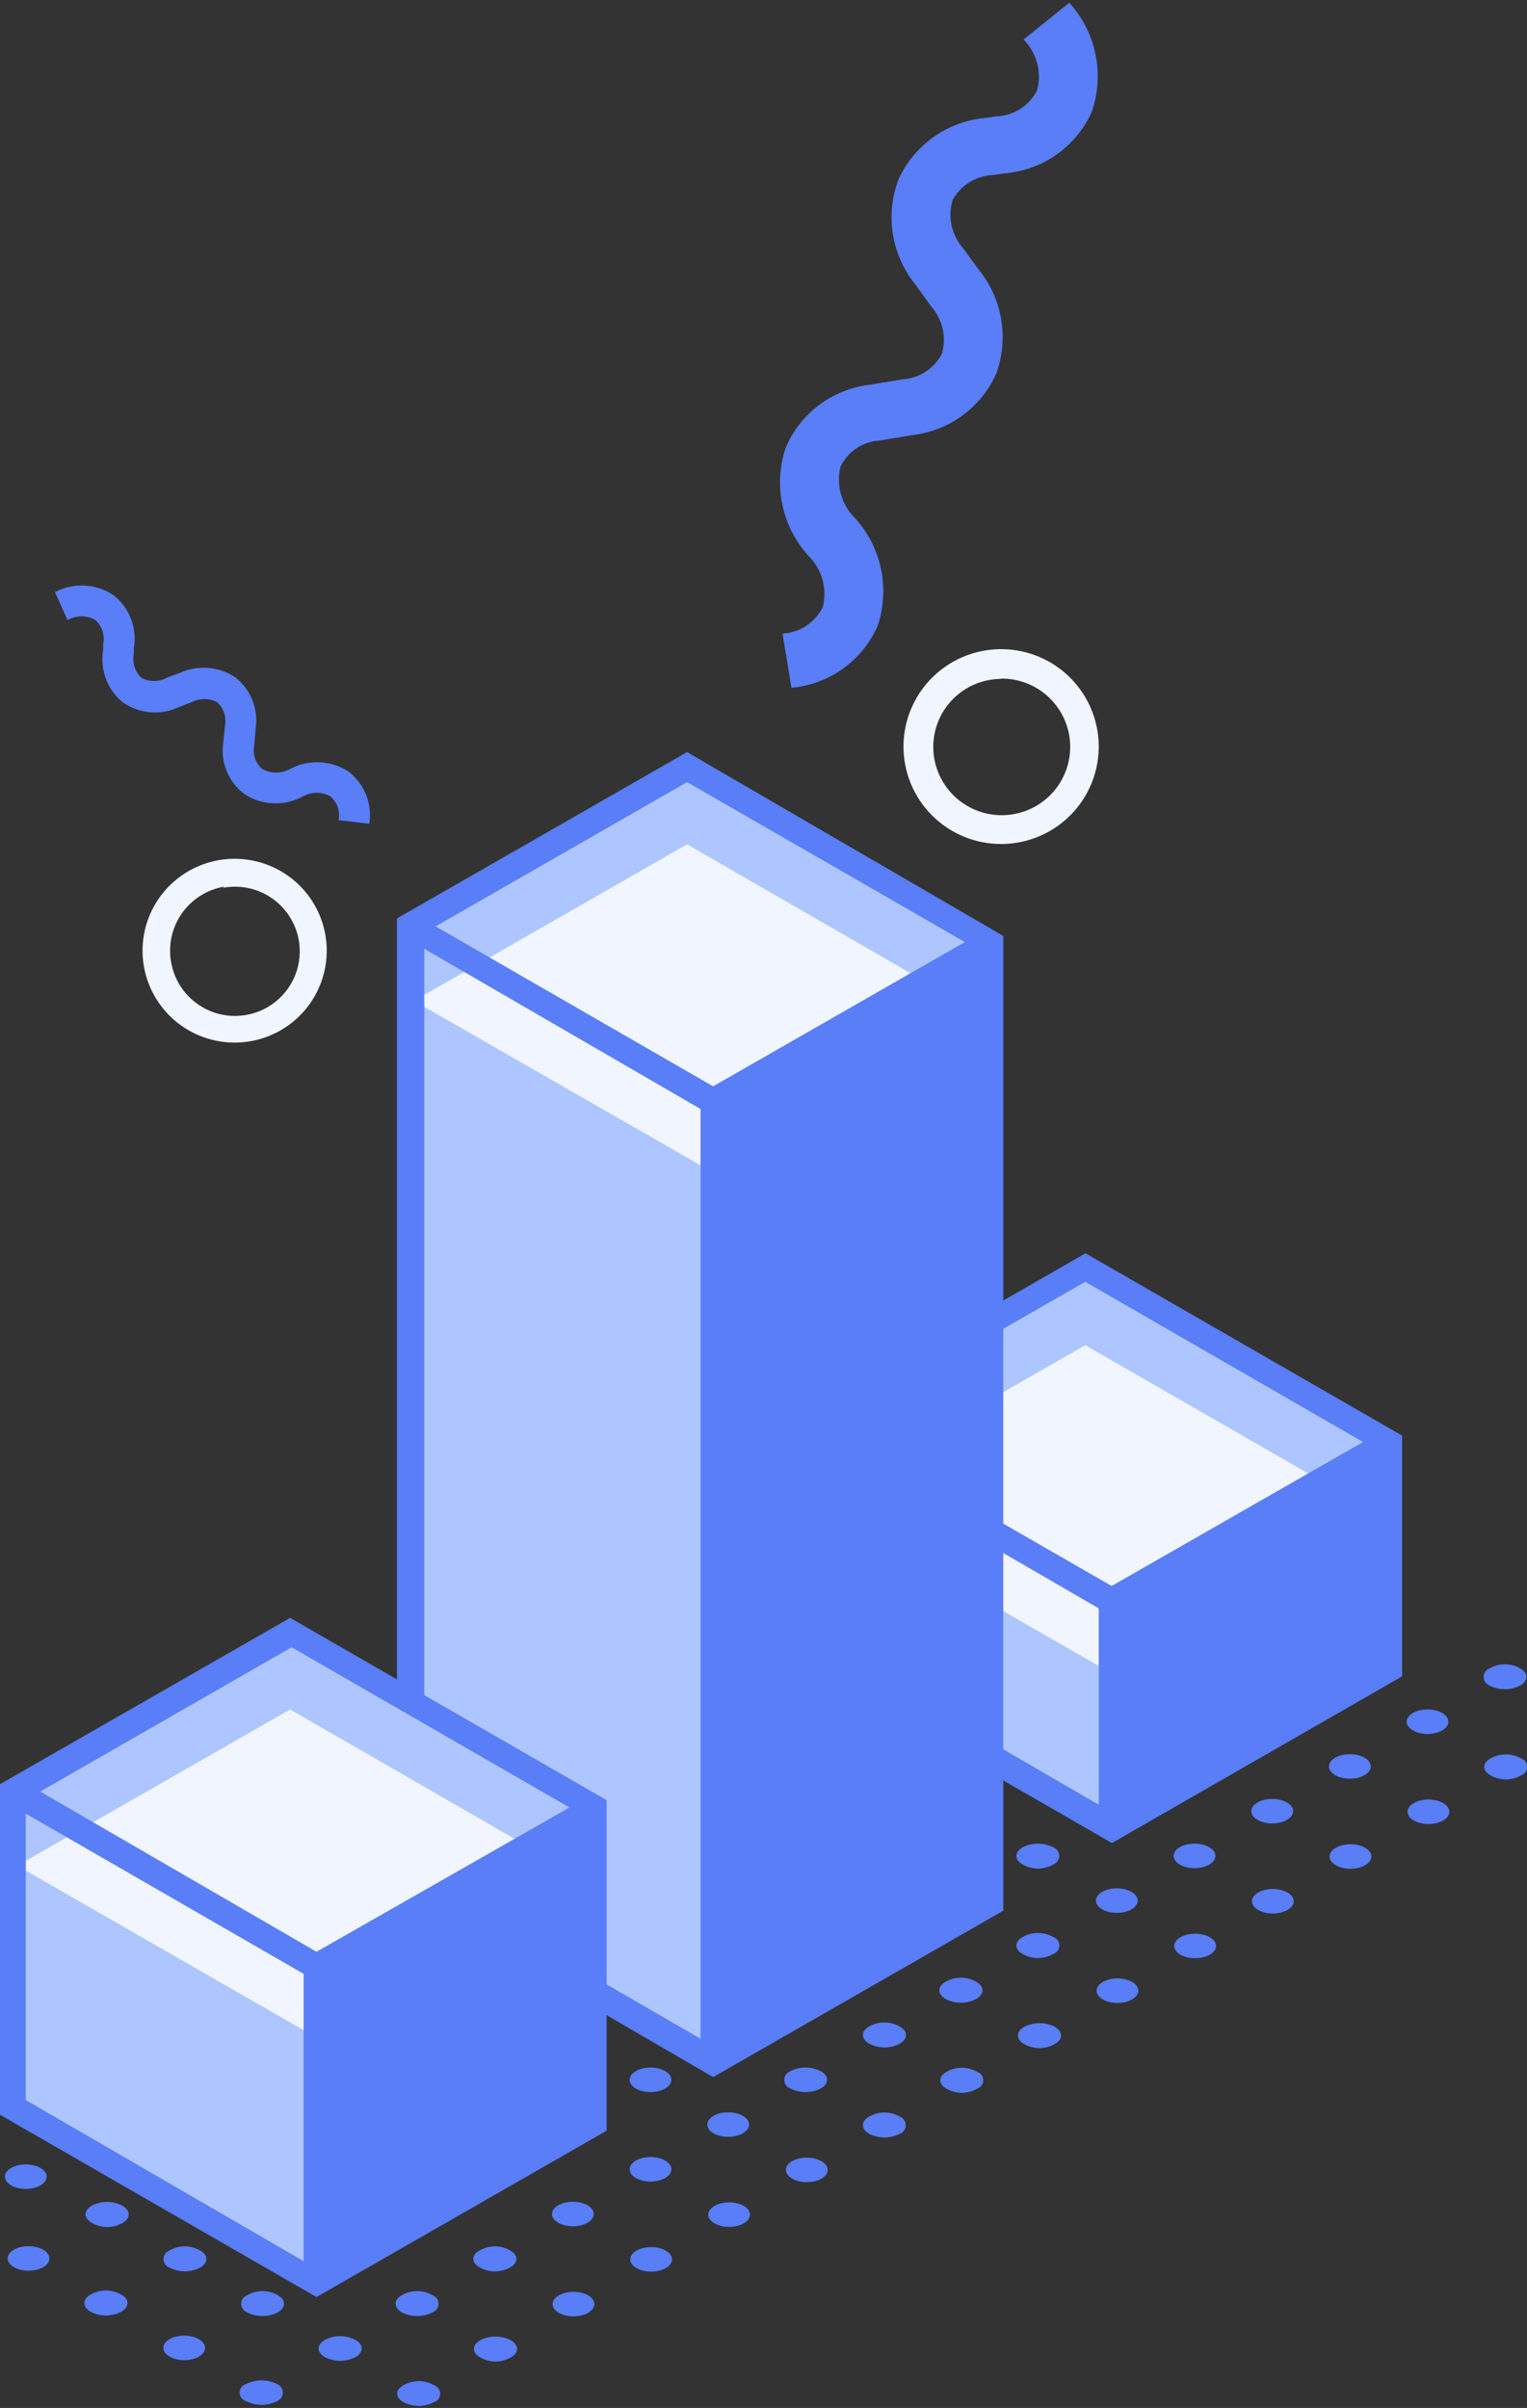 <?xml version="1.0" encoding="UTF-8"?> <svg xmlns="http://www.w3.org/2000/svg" width="149" height="235" viewBox="0 0 149 235" fill="none"><rect x="0" y="0" width="149" height="235" fill="#333333" stroke="none"/><g clip-path="url(#clip0_1028_11344)"><path d="M27.02 232.665C27.19 232.73 27.335 232.845 27.438 232.994C27.541 233.144 27.596 233.321 27.596 233.502C27.596 233.683 27.541 233.861 27.438 234.01C27.335 234.159 27.19 234.274 27.02 234.339C26.556 234.575 26.043 234.699 25.522 234.699C25.002 234.699 24.488 234.575 24.024 234.339C23.84 234.29 23.677 234.181 23.561 234.029C23.445 233.878 23.382 233.693 23.382 233.502C23.382 233.311 23.445 233.126 23.561 232.975C23.677 232.823 23.84 232.715 24.024 232.665C24.488 232.429 25.002 232.306 25.522 232.306C26.043 232.306 26.556 232.429 27.02 232.665Z" fill="#597EF7"></path><path d="M17.974 230.333C19.099 230.333 20.01 229.798 20.01 229.137C20.01 228.477 19.099 227.941 17.974 227.941C16.849 227.941 15.937 228.477 15.937 229.137C15.937 229.798 16.849 230.333 17.974 230.333Z" fill="#597EF7"></path><path d="M11.832 223.935C12.641 224.383 12.641 225.131 11.832 225.609C11.37 225.85 10.856 225.976 10.335 225.976C9.813 225.976 9.299 225.85 8.837 225.609C8.028 225.131 8.028 224.383 8.837 223.935C9.292 223.672 9.809 223.534 10.335 223.534C10.861 223.534 11.377 223.672 11.832 223.935Z" fill="#597EF7"></path><path d="M2.786 221.603C3.911 221.603 4.823 221.067 4.823 220.407C4.823 219.746 3.911 219.211 2.786 219.211C1.661 219.211 0.749 219.746 0.749 220.407C0.749 221.067 1.661 221.603 2.786 221.603Z" fill="#597EF7"></path><path d="M2.516 213.62C3.641 213.62 4.553 213.085 4.553 212.424C4.553 211.764 3.641 211.229 2.516 211.229C1.391 211.229 0.479 211.764 0.479 212.424C0.479 213.085 1.391 213.62 2.516 213.62Z" fill="#597EF7"></path><path d="M11.563 207.222C12.372 207.67 12.372 208.418 11.563 208.866C11.108 209.129 10.591 209.267 10.065 209.267C9.539 209.267 9.023 209.129 8.567 208.866C8.395 208.808 8.244 208.698 8.138 208.551C8.032 208.403 7.974 208.226 7.974 208.044C7.974 207.862 8.032 207.685 8.138 207.537C8.244 207.39 8.395 207.28 8.567 207.222C9.023 206.959 9.539 206.821 10.065 206.821C10.591 206.821 11.108 206.959 11.563 207.222Z" fill="#597EF7"></path><path d="M39.362 232.784C39.817 232.522 40.334 232.384 40.86 232.384C41.386 232.384 41.902 232.522 42.358 232.784C42.53 232.842 42.68 232.952 42.787 233.1C42.893 233.248 42.95 233.425 42.95 233.607C42.95 233.788 42.893 233.966 42.787 234.113C42.68 234.261 42.53 234.371 42.358 234.429C41.896 234.672 41.382 234.799 40.86 234.799C40.338 234.799 39.824 234.672 39.362 234.429C38.553 233.98 38.553 233.233 39.362 232.784Z" fill="#597EF7"></path><path d="M49.846 228.39C50.655 228.868 50.655 229.615 49.846 230.064C49.391 230.326 48.874 230.465 48.349 230.465C47.823 230.465 47.306 230.326 46.851 230.064C46.042 229.615 46.042 228.868 46.851 228.39C47.315 228.153 47.828 228.03 48.349 228.03C48.869 228.03 49.383 228.153 49.846 228.39Z" fill="#597EF7"></path><path d="M55.957 226.058C57.082 226.058 57.994 225.522 57.994 224.862C57.994 224.201 57.082 223.666 55.957 223.666C54.832 223.666 53.92 224.201 53.92 224.862C53.92 225.522 54.832 226.058 55.957 226.058Z" fill="#597EF7"></path><path d="M63.536 221.693C64.661 221.693 65.573 221.157 65.573 220.497C65.573 219.836 64.661 219.301 63.536 219.301C62.411 219.301 61.499 219.836 61.499 220.497C61.499 221.157 62.411 221.693 63.536 221.693Z" fill="#597EF7"></path><path d="M71.145 217.327C72.27 217.327 73.182 216.792 73.182 216.131C73.182 215.471 72.27 214.936 71.145 214.936C70.02 214.936 69.108 215.471 69.108 216.131C69.108 216.792 70.02 217.327 71.145 217.327Z" fill="#597EF7"></path><path d="M78.724 212.962C79.849 212.962 80.761 212.427 80.761 211.766C80.761 211.106 79.849 210.57 78.724 210.57C77.599 210.57 76.687 211.106 76.687 211.766C76.687 212.427 77.599 212.962 78.724 212.962Z" fill="#597EF7"></path><path d="M87.8 206.565C87.97 206.63 88.116 206.745 88.219 206.894C88.321 207.043 88.376 207.22 88.376 207.402C88.376 207.583 88.321 207.76 88.219 207.91C88.116 208.059 87.97 208.174 87.8 208.239C87.337 208.475 86.823 208.598 86.303 208.598C85.782 208.598 85.269 208.475 84.805 208.239C83.996 207.761 83.996 207.013 84.805 206.565C85.26 206.302 85.777 206.164 86.303 206.164C86.828 206.164 87.345 206.302 87.8 206.565Z" fill="#597EF7"></path><path d="M95.349 202.199C95.522 202.257 95.672 202.368 95.778 202.515C95.885 202.663 95.942 202.84 95.942 203.022C95.942 203.203 95.885 203.381 95.778 203.528C95.672 203.676 95.522 203.786 95.349 203.844C94.894 204.106 94.377 204.244 93.852 204.244C93.326 204.244 92.809 204.106 92.354 203.844C91.545 203.395 91.545 202.648 92.354 202.199C92.809 201.937 93.326 201.799 93.852 201.799C94.377 201.799 94.894 201.937 95.349 202.199Z" fill="#597EF7"></path><path d="M102.928 197.805C103.737 198.283 103.737 199.031 102.928 199.479C102.473 199.741 101.956 199.88 101.43 199.88C100.904 199.88 100.388 199.741 99.933 199.479C99.124 199.031 99.124 198.283 99.933 197.805C100.396 197.568 100.91 197.445 101.43 197.445C101.951 197.445 102.464 197.568 102.928 197.805Z" fill="#597EF7"></path><path d="M109.039 195.472C110.164 195.472 111.076 194.936 111.076 194.276C111.076 193.616 110.164 193.08 109.039 193.08C107.914 193.08 107.002 193.616 107.002 194.276C107.002 194.936 107.914 195.472 109.039 195.472Z" fill="#597EF7"></path><path d="M116.618 191.107C117.743 191.107 118.655 190.571 118.655 189.911C118.655 189.25 117.743 188.715 116.618 188.715C115.493 188.715 114.581 189.25 114.581 189.911C114.581 190.571 115.493 191.107 116.618 191.107Z" fill="#597EF7"></path><path d="M124.197 186.742C125.322 186.742 126.234 186.207 126.234 185.547C126.234 184.886 125.322 184.351 124.197 184.351C123.072 184.351 122.16 184.886 122.16 185.547C122.16 186.207 123.072 186.742 124.197 186.742Z" fill="#597EF7"></path><path d="M131.775 182.377C132.9 182.377 133.812 181.842 133.812 181.181C133.812 180.521 132.9 179.985 131.775 179.985C130.65 179.985 129.738 180.521 129.738 181.181C129.738 181.842 130.65 182.377 131.775 182.377Z" fill="#597EF7"></path><path d="M139.384 178.012C140.509 178.012 141.421 177.477 141.421 176.816C141.421 176.156 140.509 175.62 139.384 175.62C138.259 175.62 137.347 176.156 137.347 176.816C137.347 177.477 138.259 178.012 139.384 178.012Z" fill="#597EF7"></path><path d="M148.431 171.613C148.604 171.671 148.754 171.782 148.86 171.929C148.967 172.077 149.024 172.254 149.024 172.436C149.024 172.617 148.967 172.795 148.86 172.942C148.754 173.09 148.604 173.2 148.431 173.258C147.975 173.52 147.459 173.658 146.933 173.658C146.407 173.658 145.891 173.52 145.435 173.258C144.626 172.809 144.626 172.062 145.435 171.613C145.891 171.351 146.407 171.213 146.933 171.213C147.459 171.213 147.975 171.351 148.431 171.613Z" fill="#597EF7"></path><path d="M31.693 228.36C32.155 228.116 32.669 227.989 33.191 227.989C33.713 227.989 34.227 228.116 34.689 228.36C35.498 228.808 35.498 229.556 34.689 230.034C34.227 230.275 33.713 230.401 33.191 230.401C32.669 230.401 32.156 230.275 31.693 230.034C30.884 229.556 30.884 228.868 31.693 228.36Z" fill="#597EF7"></path><path d="M42.208 223.994C42.377 224.059 42.523 224.174 42.626 224.324C42.729 224.473 42.784 224.65 42.784 224.831C42.784 225.013 42.729 225.19 42.626 225.339C42.523 225.489 42.377 225.603 42.208 225.669C41.744 225.905 41.231 226.028 40.71 226.028C40.189 226.028 39.676 225.905 39.212 225.669C38.403 225.19 38.403 224.443 39.212 223.994C39.667 223.732 40.184 223.594 40.71 223.594C41.236 223.594 41.752 223.732 42.208 223.994Z" fill="#597EF7"></path><path d="M49.786 219.63C50.595 220.079 50.595 220.826 49.786 221.274C49.331 221.537 48.815 221.675 48.289 221.675C47.763 221.675 47.246 221.537 46.791 221.274C45.982 220.826 45.982 220.079 46.791 219.63C47.246 219.368 47.763 219.229 48.289 219.229C48.815 219.229 49.331 219.368 49.786 219.63Z" fill="#597EF7"></path><path d="M55.898 217.268C57.023 217.268 57.934 216.732 57.934 216.072C57.934 215.411 57.023 214.876 55.898 214.876C54.773 214.876 53.861 215.411 53.861 216.072C53.861 216.732 54.773 217.268 55.898 217.268Z" fill="#597EF7"></path><path d="M63.476 212.903C64.601 212.903 65.513 212.367 65.513 211.707C65.513 211.046 64.601 210.511 63.476 210.511C62.351 210.511 61.439 211.046 61.439 211.707C61.439 212.367 62.351 212.903 63.476 212.903Z" fill="#597EF7"></path><path d="M71.055 208.537C72.18 208.537 73.092 208.002 73.092 207.341C73.092 206.681 72.18 206.146 71.055 206.146C69.93 206.146 69.018 206.681 69.018 207.341C69.018 208.002 69.93 208.537 71.055 208.537Z" fill="#597EF7"></path><path d="M80.102 202.14C80.91 202.588 80.91 203.336 80.102 203.814C79.638 204.05 79.125 204.173 78.604 204.173C78.083 204.173 77.57 204.05 77.106 203.814C76.937 203.749 76.791 203.634 76.688 203.485C76.585 203.335 76.53 203.158 76.53 202.977C76.53 202.796 76.585 202.618 76.688 202.469C76.791 202.32 76.937 202.205 77.106 202.14C77.57 201.903 78.083 201.78 78.604 201.78C79.125 201.78 79.638 201.903 80.102 202.14Z" fill="#597EF7"></path><path d="M87.8 197.775C88.609 198.223 88.609 198.97 87.8 199.449C87.338 199.69 86.824 199.816 86.303 199.816C85.781 199.816 85.267 199.69 84.805 199.449C83.996 198.97 83.996 198.223 84.805 197.775C85.26 197.512 85.777 197.374 86.303 197.374C86.828 197.374 87.345 197.512 87.8 197.775Z" fill="#597EF7"></path><path d="M95.259 193.409C96.068 193.858 96.068 194.605 95.259 195.084C94.797 195.325 94.283 195.451 93.762 195.451C93.24 195.451 92.726 195.325 92.264 195.084C91.455 194.605 91.455 193.858 92.264 193.409C92.719 193.147 93.236 193.009 93.762 193.009C94.287 193.009 94.804 193.147 95.259 193.409Z" fill="#597EF7"></path><path d="M102.778 189.044C102.951 189.102 103.101 189.212 103.208 189.36C103.314 189.507 103.371 189.684 103.371 189.866C103.371 190.048 103.314 190.225 103.208 190.373C103.101 190.52 102.951 190.631 102.778 190.689C102.323 190.951 101.806 191.089 101.28 191.089C100.755 191.089 100.238 190.951 99.783 190.689C98.974 190.24 98.974 189.493 99.783 189.044C100.238 188.782 100.755 188.644 101.28 188.644C101.806 188.644 102.323 188.782 102.778 189.044Z" fill="#597EF7"></path><path d="M108.979 186.682C110.104 186.682 111.016 186.146 111.016 185.486C111.016 184.825 110.104 184.29 108.979 184.29C107.854 184.29 106.942 184.825 106.942 185.486C106.942 186.146 107.854 186.682 108.979 186.682Z" fill="#597EF7"></path><path d="M116.558 182.318C117.683 182.318 118.595 181.782 118.595 181.122C118.595 180.461 117.683 179.926 116.558 179.926C115.433 179.926 114.521 180.461 114.521 181.122C114.521 181.782 115.433 182.318 116.558 182.318Z" fill="#597EF7"></path><path d="M124.137 177.952C125.262 177.952 126.174 177.417 126.174 176.756C126.174 176.096 125.262 175.561 124.137 175.561C123.012 175.561 122.1 176.096 122.1 176.756C122.1 177.417 123.012 177.952 124.137 177.952Z" fill="#597EF7"></path><path d="M131.716 173.587C132.841 173.587 133.753 173.052 133.753 172.391C133.753 171.731 132.841 171.195 131.716 171.195C130.591 171.195 129.679 171.731 129.679 172.391C129.679 173.052 130.591 173.587 131.716 173.587Z" fill="#597EF7"></path><path d="M139.294 169.222C140.419 169.222 141.331 168.686 141.331 168.026C141.331 167.366 140.419 166.83 139.294 166.83C138.169 166.83 137.257 167.366 137.257 168.026C137.257 168.686 138.169 169.222 139.294 169.222Z" fill="#597EF7"></path><path d="M148.341 162.823C149.15 163.272 149.15 164.019 148.341 164.498C147.877 164.734 147.364 164.857 146.843 164.857C146.323 164.857 145.809 164.734 145.345 164.498C145.176 164.433 145.03 164.318 144.927 164.168C144.824 164.019 144.769 163.842 144.769 163.661C144.769 163.479 144.824 163.302 144.927 163.153C145.03 163.003 145.176 162.888 145.345 162.823C145.801 162.561 146.317 162.423 146.843 162.423C147.369 162.423 147.886 162.561 148.341 162.823Z" fill="#597EF7"></path><path d="M24.114 223.994C24.57 223.732 25.086 223.594 25.612 223.594C26.138 223.594 26.655 223.732 27.11 223.994C27.919 224.443 27.919 225.19 27.11 225.669C26.646 225.905 26.133 226.028 25.612 226.028C25.091 226.028 24.578 225.905 24.114 225.669C23.945 225.603 23.799 225.489 23.696 225.339C23.593 225.19 23.538 225.013 23.538 224.831C23.538 224.65 23.593 224.473 23.696 224.324C23.799 224.174 23.945 224.059 24.114 223.994Z" fill="#597EF7"></path><path d="M34.629 219.63C34.802 219.688 34.952 219.798 35.058 219.946C35.164 220.093 35.222 220.27 35.222 220.452C35.222 220.634 35.164 220.811 35.058 220.959C34.952 221.106 34.802 221.217 34.629 221.274C34.173 221.537 33.657 221.675 33.131 221.675C32.605 221.675 32.089 221.537 31.633 221.274C30.825 220.826 30.825 220.079 31.633 219.63C32.089 219.368 32.605 219.229 33.131 219.229C33.657 219.229 34.173 219.368 34.629 219.63Z" fill="#597EF7"></path><path d="M42.208 215.234C42.377 215.299 42.523 215.414 42.626 215.564C42.729 215.713 42.784 215.89 42.784 216.072C42.784 216.253 42.729 216.43 42.626 216.579C42.523 216.729 42.377 216.844 42.208 216.909C41.752 217.171 41.236 217.309 40.71 217.309C40.184 217.309 39.667 217.171 39.212 216.909C38.403 216.46 38.403 215.713 39.212 215.234C39.676 214.998 40.189 214.875 40.71 214.875C41.231 214.875 41.744 214.998 42.208 215.234Z" fill="#597EF7"></path><path d="M49.786 210.93C50.595 211.408 50.595 212.156 49.786 212.604C49.331 212.866 48.815 213.005 48.289 213.005C47.763 213.005 47.246 212.866 46.791 212.604C45.982 212.156 45.982 211.408 46.791 210.93C47.255 210.693 47.768 210.57 48.289 210.57C48.809 210.57 49.323 210.693 49.786 210.93Z" fill="#597EF7"></path><path d="M57.365 206.505C58.174 206.983 58.174 207.731 57.365 208.179C56.901 208.415 56.388 208.538 55.867 208.538C55.347 208.538 54.834 208.415 54.37 208.179C53.561 207.731 53.561 206.983 54.37 206.505C54.834 206.269 55.347 206.146 55.867 206.146C56.388 206.146 56.901 206.269 57.365 206.505Z" fill="#597EF7"></path><path d="M63.476 204.172C64.601 204.172 65.513 203.637 65.513 202.976C65.513 202.316 64.601 201.78 63.476 201.78C62.351 201.78 61.439 202.316 61.439 202.976C61.439 203.637 62.351 204.172 63.476 204.172Z" fill="#597EF7"></path><path d="M71.055 199.808C72.18 199.808 73.092 199.272 73.092 198.612C73.092 197.951 72.18 197.416 71.055 197.416C69.93 197.416 69.018 197.951 69.018 198.612C69.018 199.272 69.93 199.808 71.055 199.808Z" fill="#597EF7"></path><path d="M78.634 195.443C79.759 195.443 80.671 194.907 80.671 194.247C80.671 193.586 79.759 193.051 78.634 193.051C77.509 193.051 76.597 193.586 76.597 194.247C76.597 194.907 77.509 195.443 78.634 195.443Z" fill="#597EF7"></path><path d="M86.243 191.077C87.368 191.077 88.28 190.542 88.28 189.881C88.28 189.221 87.368 188.686 86.243 188.686C85.118 188.686 84.206 189.221 84.206 189.881C84.206 190.542 85.118 191.077 86.243 191.077Z" fill="#597EF7"></path><path d="M93.822 186.682C94.947 186.682 95.859 186.146 95.859 185.486C95.859 184.825 94.947 184.29 93.822 184.29C92.697 184.29 91.784 184.825 91.784 185.486C91.784 186.146 92.697 186.682 93.822 186.682Z" fill="#597EF7"></path><path d="M102.778 180.284C102.948 180.349 103.094 180.464 103.196 180.614C103.299 180.763 103.354 180.94 103.354 181.121C103.354 181.303 103.299 181.48 103.196 181.629C103.094 181.779 102.948 181.893 102.778 181.958C102.323 182.221 101.806 182.359 101.28 182.359C100.755 182.359 100.238 182.221 99.783 181.958C98.974 181.51 98.974 180.763 99.783 180.284C100.246 180.048 100.76 179.925 101.28 179.925C101.801 179.925 102.314 180.048 102.778 180.284Z" fill="#597EF7"></path><path d="M110.447 175.919C110.616 175.984 110.762 176.099 110.865 176.248C110.968 176.398 111.023 176.575 111.023 176.756C111.023 176.937 110.968 177.114 110.865 177.264C110.762 177.413 110.616 177.528 110.447 177.593C109.983 177.829 109.47 177.953 108.949 177.953C108.428 177.953 107.915 177.829 107.451 177.593C106.643 177.145 106.643 176.397 107.451 175.919C107.915 175.683 108.428 175.56 108.949 175.56C109.47 175.56 109.983 175.683 110.447 175.919Z" fill="#597EF7"></path><path d="M118.026 171.554C118.835 172.002 118.835 172.75 118.026 173.228C117.562 173.464 117.049 173.587 116.528 173.587C116.007 173.587 115.494 173.464 115.03 173.228C114.221 172.75 114.221 172.002 115.03 171.554C115.494 171.317 116.007 171.194 116.528 171.194C117.049 171.194 117.562 171.317 118.026 171.554Z" fill="#597EF7"></path><path d="M125.604 167.189C126.413 167.637 126.413 168.385 125.604 168.863C125.141 169.099 124.627 169.222 124.107 169.222C123.586 169.222 123.073 169.099 122.609 168.863C121.8 168.385 121.8 167.637 122.609 167.189C123.064 166.926 123.581 166.788 124.107 166.788C124.633 166.788 125.149 166.926 125.604 167.189Z" fill="#597EF7"></path><path d="M131.716 164.857C132.841 164.857 133.753 164.321 133.753 163.661C133.753 163 132.841 162.465 131.716 162.465C130.591 162.465 129.679 163 129.679 163.661C129.679 164.321 130.591 164.857 131.716 164.857Z" fill="#597EF7"></path><path d="M16.536 219.63C16.991 219.368 17.508 219.229 18.033 219.229C18.559 219.229 19.076 219.368 19.531 219.63C20.34 220.079 20.34 220.826 19.531 221.304C19.067 221.541 18.554 221.664 18.033 221.664C17.513 221.664 16.999 221.541 16.536 221.304C16.366 221.239 16.22 221.124 16.117 220.975C16.015 220.825 15.96 220.648 15.96 220.467C15.96 220.286 16.015 220.109 16.117 219.959C16.22 219.81 16.366 219.695 16.536 219.63Z" fill="#597EF7"></path><path d="M27.02 215.235C27.829 215.713 27.829 216.461 27.02 216.909C26.565 217.172 26.048 217.31 25.522 217.31C24.997 217.31 24.48 217.172 24.025 216.909C23.216 216.461 23.216 215.713 24.025 215.235C24.487 214.994 25.001 214.868 25.522 214.868C26.044 214.868 26.558 214.994 27.02 215.235Z" fill="#597EF7"></path><path d="M33.161 212.903C34.286 212.903 35.198 212.367 35.198 211.707C35.198 211.046 34.286 210.511 33.161 210.511C32.036 210.511 31.124 211.046 31.124 211.707C31.124 212.367 32.036 212.903 33.161 212.903Z" fill="#597EF7"></path><path d="M42.208 206.505C42.377 206.57 42.523 206.685 42.626 206.834C42.729 206.984 42.784 207.161 42.784 207.342C42.784 207.523 42.729 207.7 42.626 207.85C42.523 207.999 42.377 208.114 42.208 208.179C41.744 208.415 41.231 208.538 40.71 208.538C40.189 208.538 39.676 208.415 39.212 208.179C38.403 207.731 38.403 206.983 39.212 206.505C39.676 206.269 40.189 206.146 40.71 206.146C41.231 206.146 41.744 206.269 42.208 206.505Z" fill="#597EF7"></path><path d="M48.319 204.172C49.444 204.172 50.356 203.637 50.356 202.976C50.356 202.316 49.444 201.78 48.319 201.78C47.194 201.78 46.282 202.316 46.282 202.976C46.282 203.637 47.194 204.172 48.319 204.172Z" fill="#597EF7"></path><path d="M57.365 197.775C58.174 198.223 58.174 198.97 57.365 199.449C56.901 199.685 56.388 199.808 55.867 199.808C55.347 199.808 54.834 199.685 54.37 199.449C53.561 198.97 53.561 198.223 54.37 197.775C54.825 197.512 55.342 197.374 55.867 197.374C56.393 197.374 56.91 197.512 57.365 197.775Z" fill="#597EF7"></path><path d="M64.944 193.409C65.753 193.858 65.753 194.605 64.944 195.084C64.48 195.32 63.967 195.443 63.446 195.443C62.926 195.443 62.412 195.32 61.949 195.084C61.14 194.605 61.14 193.858 61.949 193.409C62.404 193.147 62.92 193.009 63.446 193.009C63.972 193.009 64.489 193.147 64.944 193.409Z" fill="#597EF7"></path><path d="M72.523 189.044C73.332 189.493 73.332 190.24 72.523 190.689C72.067 190.951 71.551 191.089 71.025 191.089C70.499 191.089 69.983 190.951 69.527 190.689C69.355 190.631 69.204 190.52 69.098 190.373C68.992 190.225 68.934 190.048 68.934 189.866C68.934 189.684 68.992 189.507 69.098 189.36C69.204 189.212 69.355 189.102 69.527 189.044C69.983 188.782 70.499 188.644 71.025 188.644C71.551 188.644 72.067 188.782 72.523 189.044Z" fill="#597EF7"></path><path d="M80.102 184.649C80.91 185.128 80.91 185.875 80.102 186.324C79.646 186.586 79.13 186.724 78.604 186.724C78.078 186.724 77.561 186.586 77.106 186.324L80.102 184.649Z" fill="#597EF7"></path><path d="M84.805 180.284C85.267 180.043 85.781 179.917 86.303 179.917C86.824 179.917 87.338 180.043 87.8 180.284C88.609 180.762 88.609 181.51 87.8 181.958C87.345 182.221 86.828 182.359 86.303 182.359C85.777 182.359 85.26 182.221 84.805 181.958C83.996 181.51 83.996 180.762 84.805 180.284Z" fill="#597EF7"></path><path d="M95.259 175.919C96.068 176.397 96.068 177.144 95.259 177.593C94.797 177.834 94.283 177.96 93.762 177.96C93.24 177.96 92.726 177.834 92.264 177.593C91.455 177.144 91.455 176.397 92.264 175.919C92.726 175.678 93.24 175.552 93.762 175.552C94.283 175.552 94.797 175.678 95.259 175.919Z" fill="#597EF7"></path><path d="M101.4 173.587C102.525 173.587 103.437 173.052 103.437 172.391C103.437 171.731 102.525 171.195 101.4 171.195C100.275 171.195 99.363 171.731 99.363 172.391C99.363 173.052 100.275 173.587 101.4 173.587Z" fill="#597EF7"></path><path d="M108.979 169.222C110.104 169.222 111.016 168.686 111.016 168.026C111.016 167.366 110.104 166.83 108.979 166.83C107.854 166.83 106.942 167.366 106.942 168.026C106.942 168.686 107.854 169.222 108.979 169.222Z" fill="#597EF7"></path><path d="M116.558 164.857C117.683 164.857 118.595 164.321 118.595 163.661C118.595 163 117.683 162.465 116.558 162.465C115.433 162.465 114.521 163 114.521 163.661C114.521 164.321 115.433 164.857 116.558 164.857Z" fill="#597EF7"></path><path d="M124.137 160.491C125.262 160.491 126.174 159.956 126.174 159.296C126.174 158.635 125.262 158.1 124.137 158.1C123.012 158.1 122.1 158.635 122.1 159.296C122.1 159.956 123.012 160.491 124.137 160.491Z" fill="#597EF7"></path><path d="M8.957 215.264C9.418 215.021 9.932 214.894 10.455 214.894C10.977 214.894 11.491 215.021 11.952 215.264C12.761 215.743 12.761 216.49 11.952 216.939C11.497 217.201 10.98 217.339 10.455 217.339C9.929 217.339 9.412 217.201 8.957 216.939C8.148 216.46 8.148 215.713 8.957 215.264Z" fill="#597EF7"></path><path d="M19.441 210.929C20.25 211.408 20.25 212.155 19.441 212.604C18.986 212.866 18.469 213.004 17.944 213.004C17.418 213.004 16.901 212.866 16.446 212.604C15.637 212.155 15.637 211.408 16.446 210.929C16.908 210.688 17.422 210.562 17.944 210.562C18.465 210.562 18.979 210.688 19.441 210.929Z" fill="#597EF7"></path><path d="M102.778 162.824C102.948 162.889 103.094 163.004 103.196 163.154C103.299 163.303 103.354 163.48 103.354 163.661C103.354 163.843 103.299 164.02 103.196 164.169C103.094 164.319 102.948 164.433 102.778 164.498C102.314 164.735 101.801 164.858 101.28 164.858C100.76 164.858 100.246 164.735 99.783 164.498L102.778 162.824Z" fill="#597EF7"></path><path d="M78.814 161.329V139.175L108.44 156.246V178.281L78.814 161.329Z" fill="#ADC6FF"></path><path d="M78.844 139.294L105.894 123.777L135.52 140.849L108.47 156.366L78.844 139.294Z" fill="#ADC6FF"></path><path d="M79.263 146.529L105.894 131.281L135.52 148.323L108.2 163.152L79.263 146.529Z" fill="#F0F5FF"></path><path d="M105.924 122.312L77.615 138.577V162.077L108.5 179.866L136.808 163.602V140.102L105.924 122.312ZM107.212 176.129L80.251 160.492V141.328L107.212 156.964V176.129ZM81.36 139.175L105.894 125.093L133.004 140.73L108.47 154.782L81.36 139.175Z" fill="#597EF7"></path><path d="M39.871 184.022V90.441L69.468 107.483V201.183L39.871 184.022Z" fill="#ADC6FF"></path><path d="M39.961 90.441L67.041 74.924L96.637 91.966L69.587 107.483L39.961 90.441Z" fill="#ADC6FF"></path><path d="M40.38 97.676L67.041 82.398L96.637 99.47L69.348 114.299L40.38 97.676Z" fill="#F0F5FF"></path><path d="M67.041 73.399L38.733 89.634V184.769L69.587 202.708L97.895 186.473V91.338L67.041 73.399ZM68.359 198.97L41.399 183.364V92.594L68.359 108.23V198.97ZM42.507 90.411L67.041 76.329L94.151 91.936L69.587 106.018L42.507 90.411Z" fill="#597EF7"></path><path d="M1.258 205.667V174.843L30.884 191.915V222.889L1.258 205.667Z" fill="#ADC6FF"></path><path d="M1.258 174.843L28.308 159.326L57.934 176.398L30.854 191.915L1.258 174.843Z" fill="#ADC6FF"></path><path d="M1.678 182.078L28.308 166.83L57.934 183.902L30.615 198.701L1.678 182.078Z" fill="#F0F5FF"></path><path d="M28.308 157.891L0 174.125V206.385L30.884 224.174L59.193 207.94V175.68L28.308 157.891ZM29.626 220.676L2.516 204.95V176.995L29.626 192.632V220.676ZM3.924 174.843L28.458 160.761L55.568 176.397L30.884 190.479L3.924 174.843Z" fill="#597EF7"></path><path d="M77.226 67.121C79.031 66.959 80.759 66.32 82.234 65.269C83.708 64.218 84.875 62.793 85.614 61.142C86.236 59.33 86.356 57.385 85.96 55.511C85.565 53.637 84.669 51.905 83.367 50.498C82.736 49.855 82.28 49.061 82.044 48.192C81.808 47.323 81.799 46.408 82.019 45.535C82.367 44.81 82.903 44.191 83.573 43.745C84.242 43.297 85.019 43.038 85.823 42.994L89.088 42.455C90.844 42.243 92.513 41.58 93.936 40.532C95.359 39.484 96.485 38.087 97.207 36.476C97.825 34.779 97.993 32.95 97.694 31.169C97.394 29.387 96.638 27.714 95.499 26.311L93.971 24.218C93.415 23.587 93.029 22.824 92.851 22.003C92.673 21.181 92.708 20.328 92.953 19.524C93.349 18.807 93.924 18.205 94.622 17.776C95.32 17.346 96.118 17.104 96.937 17.072L97.985 16.923C99.814 16.78 101.572 16.15 103.073 15.098C104.575 14.046 105.766 12.611 106.523 10.943C107.152 9.132 107.281 7.185 106.896 5.307C106.512 3.429 105.627 1.689 104.336 0.27L99.873 3.857C100.511 4.495 100.97 5.29 101.201 6.162C101.433 7.033 101.429 7.951 101.191 8.82C100.813 9.566 100.241 10.195 99.534 10.643C98.828 11.09 98.013 11.338 97.177 11.362L96.128 11.511C94.317 11.678 92.583 12.319 91.1 13.369C89.617 14.418 88.437 15.84 87.68 17.491C87.028 19.199 86.837 21.048 87.127 22.853C87.416 24.658 88.175 26.355 89.328 27.776L90.856 29.898C91.41 30.519 91.797 31.27 91.98 32.08C92.163 32.891 92.137 33.735 91.904 34.532C91.539 35.233 91.001 35.828 90.34 36.263C89.68 36.697 88.919 36.956 88.13 37.014L84.865 37.552C83.073 37.761 81.368 38.442 79.926 39.524C78.484 40.606 77.356 42.051 76.657 43.711C76.056 45.518 75.951 47.452 76.351 49.312C76.751 51.173 77.643 52.894 78.933 54.295C79.57 54.935 80.028 55.729 80.265 56.599C80.501 57.469 80.507 58.385 80.281 59.258C79.915 59.996 79.359 60.623 78.669 61.075C77.979 61.527 77.181 61.787 76.357 61.829L77.226 67.121Z" fill="#597EF7"></path><path d="M36.037 80.396C36.187 79.447 36.081 78.475 35.727 77.581C35.375 76.688 34.788 75.904 34.03 75.313C33.189 74.759 32.213 74.441 31.206 74.394C30.199 74.346 29.198 74.571 28.308 75.044C27.891 75.274 27.422 75.395 26.945 75.395C26.468 75.395 25.999 75.274 25.582 75.044C25.263 74.767 25.023 74.412 24.886 74.013C24.75 73.613 24.721 73.185 24.803 72.772L24.953 71.038C25.081 70.122 24.968 69.189 24.627 68.33C24.286 67.471 23.727 66.714 23.006 66.135C22.22 65.596 21.308 65.269 20.358 65.185C19.408 65.101 18.453 65.263 17.584 65.656L16.296 66.135C15.911 66.347 15.478 66.458 15.038 66.458C14.598 66.458 14.165 66.347 13.78 66.135C13.471 65.833 13.243 65.458 13.118 65.045C12.992 64.632 12.972 64.195 13.061 63.773V63.234C13.226 62.279 13.129 61.297 12.781 60.392C12.433 59.486 11.847 58.692 11.084 58.092C10.248 57.527 9.273 57.2 8.265 57.147C7.256 57.094 6.253 57.318 5.362 57.793L6.59 60.514C7.005 60.275 7.475 60.149 7.953 60.149C8.432 60.149 8.902 60.275 9.316 60.514C9.635 60.809 9.872 61.182 10.003 61.596C10.134 62.01 10.155 62.451 10.065 62.876V63.444C9.907 64.382 9.998 65.344 10.329 66.236C10.661 67.128 11.22 67.918 11.952 68.526C12.738 69.078 13.654 69.415 14.611 69.504C15.567 69.593 16.53 69.431 17.404 69.035L18.692 68.526C19.077 68.329 19.503 68.227 19.936 68.227C20.368 68.227 20.794 68.329 21.179 68.526C21.493 68.806 21.73 69.163 21.866 69.561C22.002 69.959 22.034 70.385 21.958 70.799L21.778 72.503C21.645 73.443 21.766 74.402 22.129 75.28C22.493 76.158 23.085 76.923 23.845 77.496C24.684 78.043 25.656 78.354 26.658 78.396C27.659 78.438 28.654 78.21 29.536 77.735C29.951 77.496 30.421 77.37 30.899 77.37C31.378 77.37 31.848 77.496 32.262 77.735C32.581 78.018 32.821 78.379 32.958 78.783C33.094 79.186 33.123 79.619 33.041 80.037L36.037 80.396Z" fill="#597EF7"></path><path d="M97.686 82.369C99.571 82.368 101.414 81.81 102.981 80.764C104.548 79.718 105.769 78.231 106.489 76.492C107.21 74.753 107.396 72.84 107.026 70.995C106.656 69.15 105.746 67.456 104.411 66.128C103.076 64.799 101.376 63.896 99.526 63.533C97.676 63.169 95.76 63.362 94.02 64.086C92.279 64.81 90.794 66.033 89.751 67.601C88.708 69.168 88.154 71.009 88.16 72.891C88.168 75.407 89.175 77.818 90.96 79.594C92.746 81.371 95.165 82.369 97.686 82.369ZM97.686 66.224C99.01 66.212 100.307 66.593 101.413 67.318C102.52 68.043 103.385 69.081 103.9 70.298C104.415 71.515 104.556 72.857 104.305 74.155C104.054 75.452 103.422 76.645 102.49 77.584C101.559 78.522 100.369 79.163 99.071 79.425C97.774 79.687 96.427 79.559 95.203 79.056C93.979 78.553 92.932 77.699 92.196 76.601C91.459 75.504 91.066 74.212 91.066 72.891C91.066 71.141 91.758 69.462 92.992 68.219C94.226 66.976 95.903 66.269 97.656 66.254L97.686 66.224Z" fill="#F0F5FF"></path><path d="M24.564 101.593C26.307 101.265 27.913 100.429 29.181 99.191C30.448 97.953 31.321 96.368 31.688 94.636C32.055 92.904 31.9 91.103 31.244 89.458C30.587 87.814 29.457 86.4 27.997 85.395C26.537 84.391 24.811 83.84 23.038 83.812C21.264 83.784 19.522 84.28 18.031 85.238C16.54 86.197 15.366 87.574 14.657 89.197C13.949 90.82 13.737 92.615 14.049 94.358C14.258 95.525 14.697 96.639 15.34 97.635C15.983 98.632 16.817 99.492 17.795 100.164C18.772 100.837 19.874 101.31 21.036 101.555C22.198 101.8 23.397 101.813 24.564 101.593ZM21.748 86.644C22.977 86.411 24.248 86.547 25.399 87.035C26.551 87.523 27.531 88.341 28.216 89.386C28.902 90.43 29.261 91.654 29.249 92.903C29.237 94.152 28.854 95.368 28.148 96.4C27.443 97.431 26.447 98.23 25.286 98.695C24.125 99.161 22.852 99.272 21.628 99.015C20.403 98.758 19.283 98.144 18.409 97.251C17.534 96.359 16.945 95.227 16.715 93.999C16.552 93.168 16.556 92.312 16.73 91.482C16.903 90.653 17.241 89.866 17.724 89.169C18.208 88.473 18.826 87.879 19.543 87.425C20.259 86.971 21.06 86.665 21.898 86.525L21.748 86.644Z" fill="#F0F5FF"></path></g><defs><clipPath id="clip0_1028_11344"><rect width="149" height="234.788" fill="white"></rect></clipPath></defs></svg> 